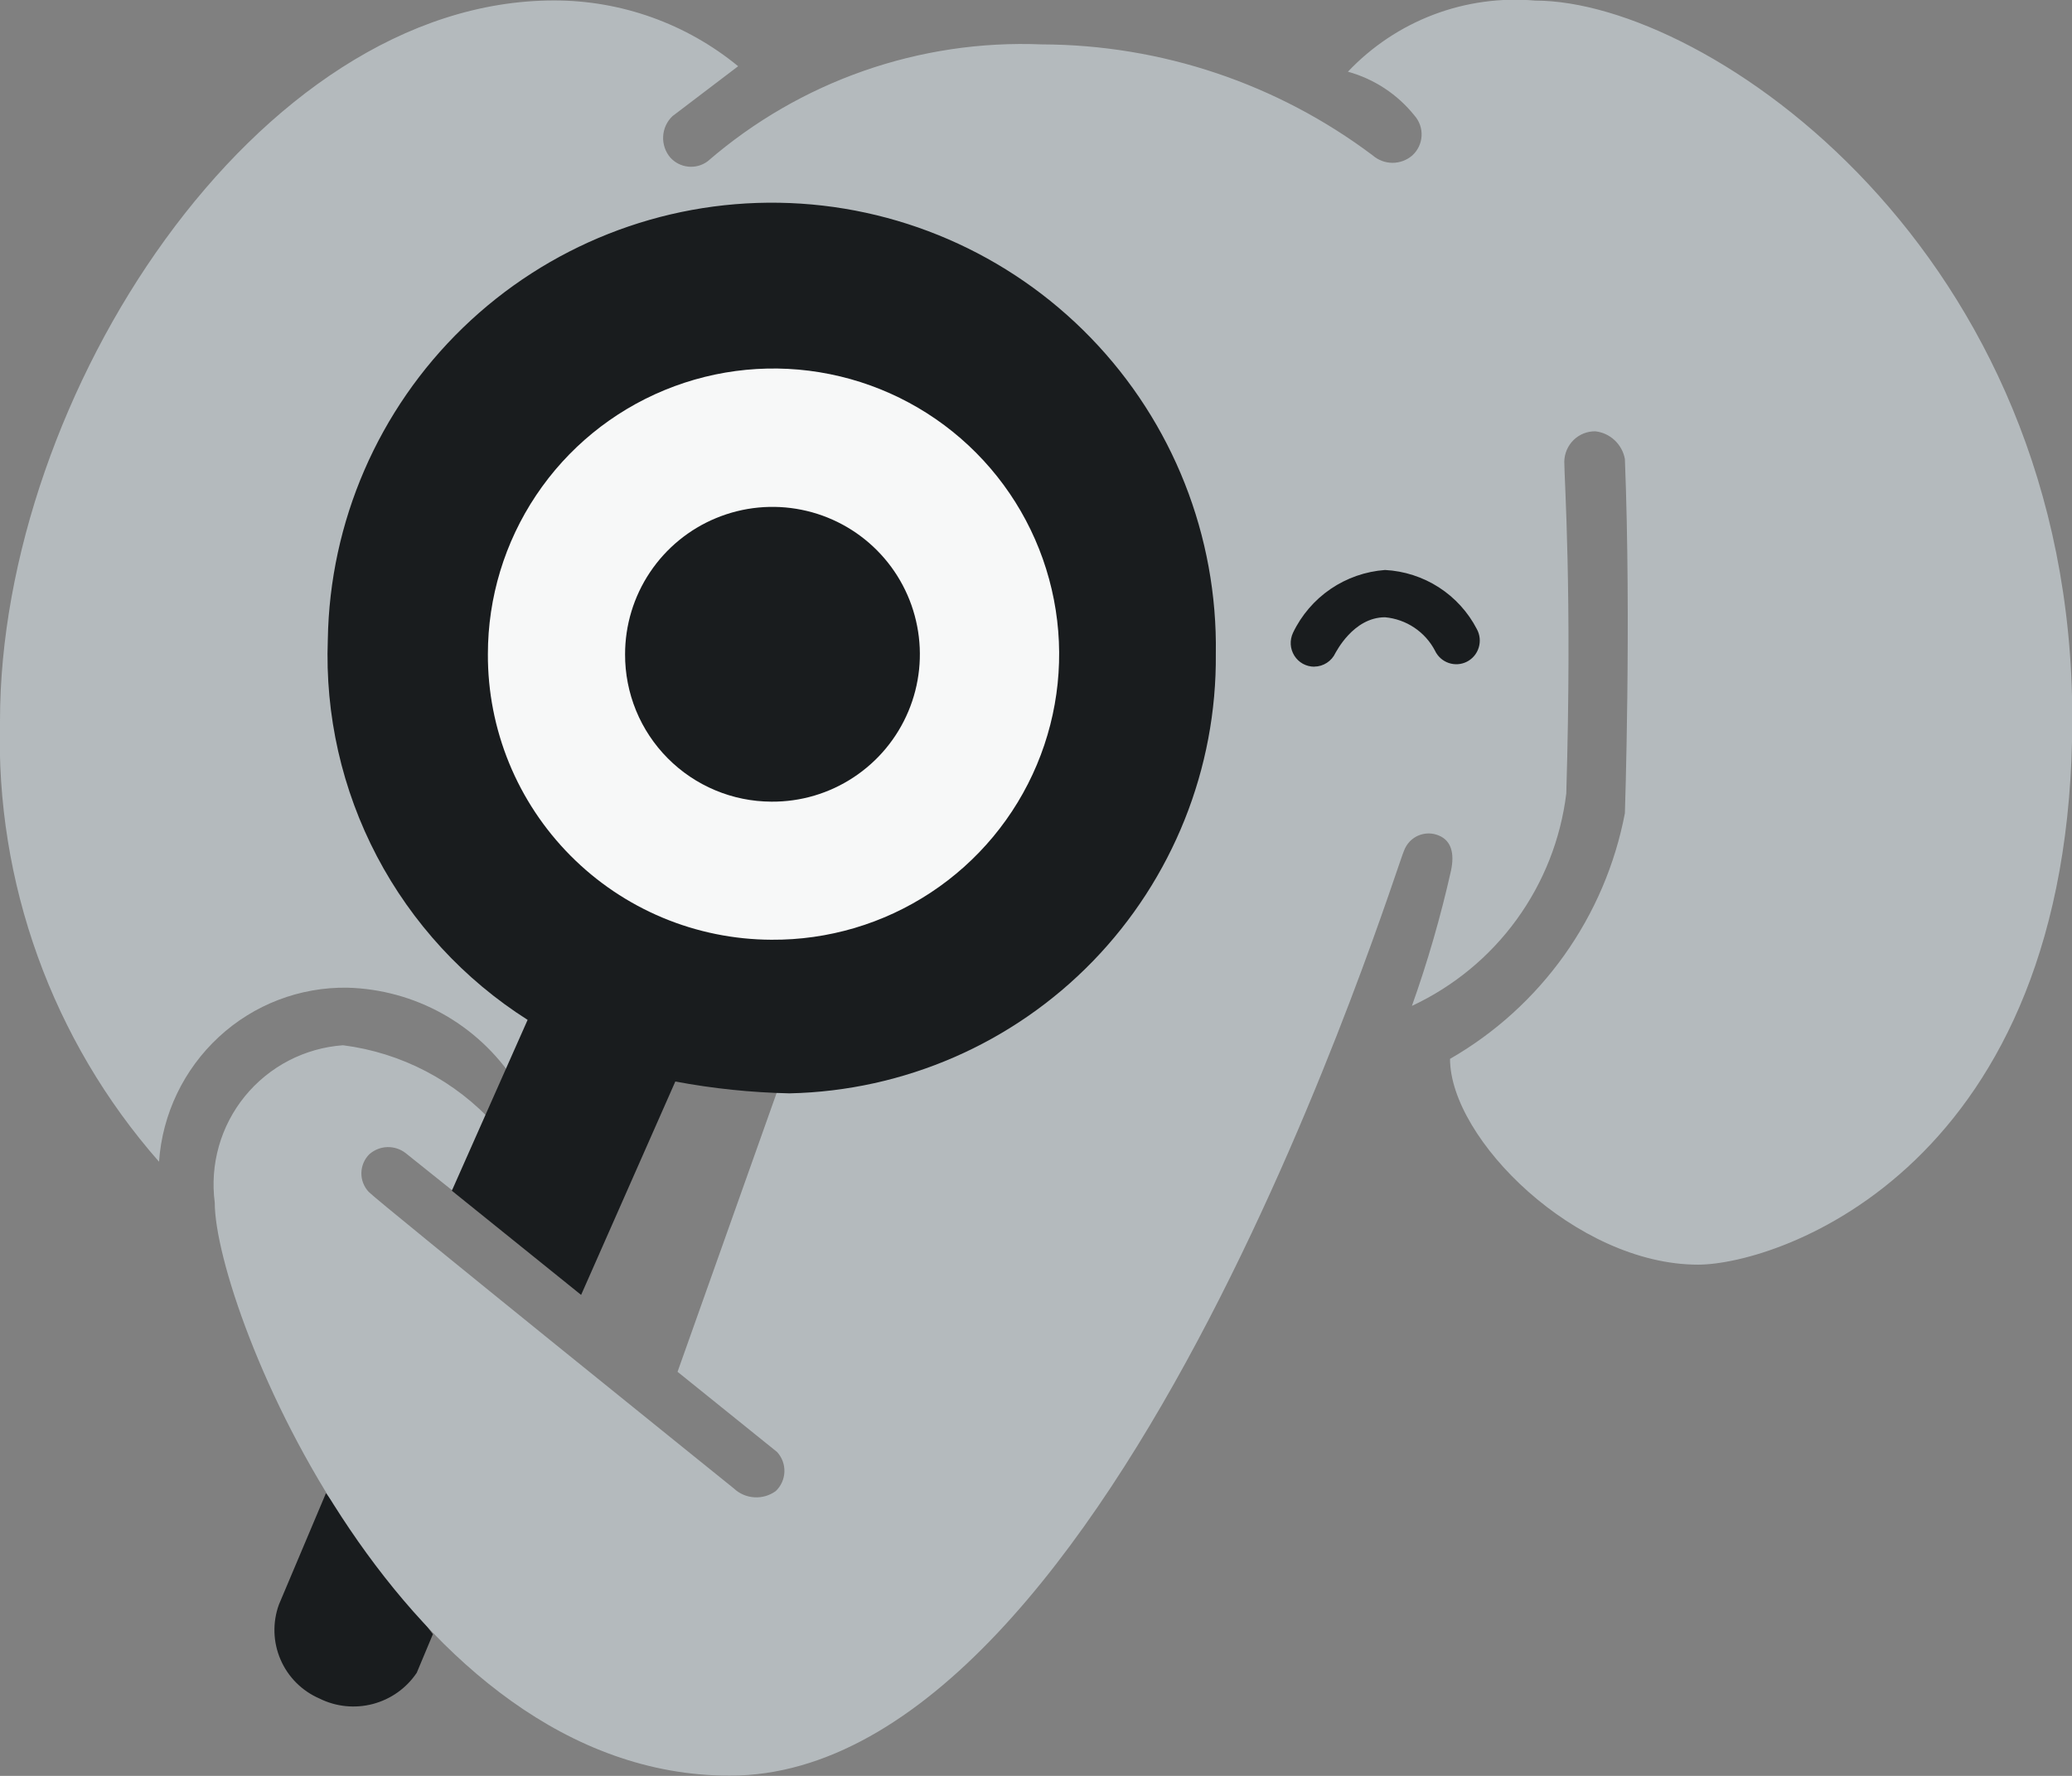 <svg width="56" height="48" viewBox="0 0 56 48" fill="none" xmlns="http://www.w3.org/2000/svg">
<rect x="0" y="0" width="56" height="48" fill="#808080" stroke="none"/>
<g clip-path="url(#clip0_5112_635)">
<path d="M8.81 40.358L7.538 43.37C7.363 43.853 7.378 44.384 7.582 44.856C7.785 45.328 8.161 45.704 8.632 45.908C9.08 46.132 9.595 46.184 10.079 46.056C10.564 45.928 10.985 45.628 11.264 45.212L11.7 44.17L8.81 40.358Z" fill="#191C1E"/>
<path d="M28.16 1.2C31.386 1.209 34.522 2.261 37.1 4.2C37.249 4.329 37.439 4.401 37.636 4.401C37.833 4.401 38.024 4.329 38.172 4.2C38.321 4.064 38.41 3.875 38.421 3.674C38.432 3.473 38.363 3.275 38.23 3.124C37.77 2.549 37.14 2.134 36.43 1.938C37.075 1.257 37.865 0.73 38.741 0.397C39.618 0.064 40.558 -0.066 41.492 0.016C46.138 0.016 56.008 6.764 56.008 19.416C56.008 31.564 48.054 34.182 45.892 34.182C42.602 34.182 39.19 30.782 39.19 28.62C40.41 27.919 41.463 26.962 42.279 25.816C43.094 24.67 43.653 23.362 43.916 21.98C43.916 21.98 44.09 16.798 43.916 12.408C43.881 12.213 43.784 12.036 43.64 11.9C43.497 11.765 43.314 11.68 43.118 11.658C43.01 11.656 42.902 11.676 42.801 11.716C42.7 11.757 42.608 11.816 42.53 11.892C42.373 12.046 42.282 12.256 42.278 12.476C42.278 12.966 42.494 16 42.332 21.448C42.181 22.68 41.718 23.853 40.988 24.857C40.259 25.861 39.285 26.663 38.16 27.188C38.586 25.992 38.938 24.772 39.216 23.534C39.318 23.056 39.216 22.724 38.898 22.588C38.765 22.529 38.616 22.512 38.473 22.541C38.33 22.569 38.199 22.642 38.098 22.748C38.032 22.819 37.98 22.902 37.946 22.994C37.732 23.424 30.176 47.994 19.724 47.994C10.894 47.994 5.804 35.394 5.804 32.504C5.737 31.994 5.775 31.477 5.915 30.982C6.055 30.488 6.295 30.027 6.62 29.629C6.945 29.231 7.348 28.903 7.804 28.666C8.26 28.43 8.76 28.288 9.272 28.252C10.853 28.454 12.31 29.216 13.376 30.4C13.646 30.92 12.212 32.166 12.212 32.166L10.962 31.166C10.822 31.057 10.647 31 10.469 31.005C10.291 31.01 10.121 31.077 9.986 31.194C9.849 31.328 9.771 31.51 9.767 31.701C9.763 31.892 9.835 32.077 9.966 32.216C10.284 32.536 19.83 40.228 19.83 40.228C19.981 40.371 20.177 40.457 20.385 40.47C20.593 40.484 20.798 40.424 20.966 40.302C21.11 40.166 21.194 39.978 21.2 39.78C21.207 39.582 21.135 39.389 21 39.244L18.312 37.078L21.176 29.018C21.176 29.018 16.776 27.054 13.912 29.218C13.418 28.463 12.749 27.84 11.962 27.401C11.174 26.962 10.292 26.72 9.39 26.696C8.103 26.676 6.858 27.153 5.914 28.028C4.966 28.905 4.388 30.111 4.298 31.4C1.41 28.114 -0.126 23.855 0 19.482C0 10.726 6.934 0.012 14.974 0.012C16.789 0.01 18.548 0.639 19.95 1.79L18.174 3.14C18.024 3.283 17.934 3.479 17.923 3.686C17.912 3.894 17.98 4.097 18.114 4.256C18.24 4.397 18.414 4.485 18.602 4.504C18.789 4.523 18.977 4.471 19.128 4.358C21.627 2.193 24.857 1.063 28.16 1.2Z" fill="#B4BABD"/>
<path d="M15.706 35L18.252 29.232C19.27 29.423 20.302 29.53 21.338 29.552C24.435 29.486 27.381 28.202 29.538 25.979C31.694 23.755 32.888 20.771 32.86 17.674C32.911 14.491 31.697 11.419 29.482 9.132C27.268 6.845 24.236 5.531 21.054 5.48C17.871 5.429 14.799 6.644 12.512 8.858C10.225 11.072 8.911 14.103 8.86 17.286C8.783 19.322 9.241 21.343 10.188 23.147C11.136 24.95 12.54 26.474 14.26 27.566L12.212 32.184L15.706 35ZM35.522 18.02C35.414 18.02 35.308 17.993 35.213 17.941C35.119 17.889 35.039 17.813 34.982 17.722C34.925 17.63 34.891 17.526 34.885 17.418C34.879 17.31 34.9 17.202 34.946 17.104C35.174 16.627 35.525 16.218 35.961 15.92C36.398 15.622 36.906 15.445 37.434 15.406C37.951 15.433 38.453 15.595 38.888 15.875C39.324 16.156 39.678 16.546 39.916 17.006C39.957 17.081 39.982 17.164 39.991 17.249C39.999 17.334 39.991 17.42 39.966 17.502C39.941 17.584 39.9 17.66 39.846 17.725C39.791 17.791 39.724 17.845 39.648 17.884C39.572 17.923 39.489 17.946 39.404 17.952C39.319 17.958 39.234 17.947 39.153 17.919C39.073 17.891 38.998 17.848 38.935 17.791C38.872 17.734 38.82 17.665 38.784 17.588C38.653 17.336 38.46 17.122 38.224 16.964C37.988 16.806 37.717 16.71 37.434 16.684C36.568 16.684 36.102 17.646 36.094 17.646C36.044 17.756 35.963 17.849 35.862 17.915C35.761 17.981 35.643 18.017 35.522 18.018V18.02Z" fill="#191C1E"/>
<path d="M20.85 25.4C22.379 25.411 23.877 24.968 25.154 24.126C26.431 23.285 27.429 22.083 28.022 20.673C28.615 19.264 28.776 17.71 28.484 16.209C28.192 14.707 27.462 13.326 26.384 12.241C25.307 11.156 23.931 10.415 22.432 10.113C20.933 9.81 19.378 9.96 17.964 10.543C16.55 11.125 15.341 12.114 14.491 13.385C13.64 14.656 13.186 16.151 13.186 17.68C13.182 18.69 13.377 19.691 13.76 20.626C14.143 21.56 14.707 22.41 15.419 23.127C16.13 23.844 16.976 24.414 17.908 24.804C18.84 25.194 19.84 25.396 20.85 25.4Z" fill="#F7F8F8"/>
<path d="M20.85 21.668C21.639 21.674 22.412 21.445 23.07 21.01C23.729 20.576 24.244 19.956 24.55 19.228C24.856 18.501 24.939 17.699 24.788 16.924C24.638 16.149 24.261 15.437 23.705 14.877C23.149 14.317 22.439 13.935 21.665 13.779C20.892 13.623 20.089 13.7 19.36 14.001C18.63 14.301 18.006 14.812 17.567 15.468C17.128 16.123 16.894 16.895 16.894 17.684C16.892 18.205 16.993 18.722 17.19 19.204C17.388 19.687 17.679 20.125 18.047 20.495C18.414 20.865 18.85 21.159 19.331 21.36C19.812 21.562 20.328 21.666 20.85 21.668Z" fill="#191C1E"/>
</g>
<defs>
<clipPath id="clip0_5112_635">
<rect width="56" height="48" fill="white"/>
</clipPath>
</defs>
</svg>
